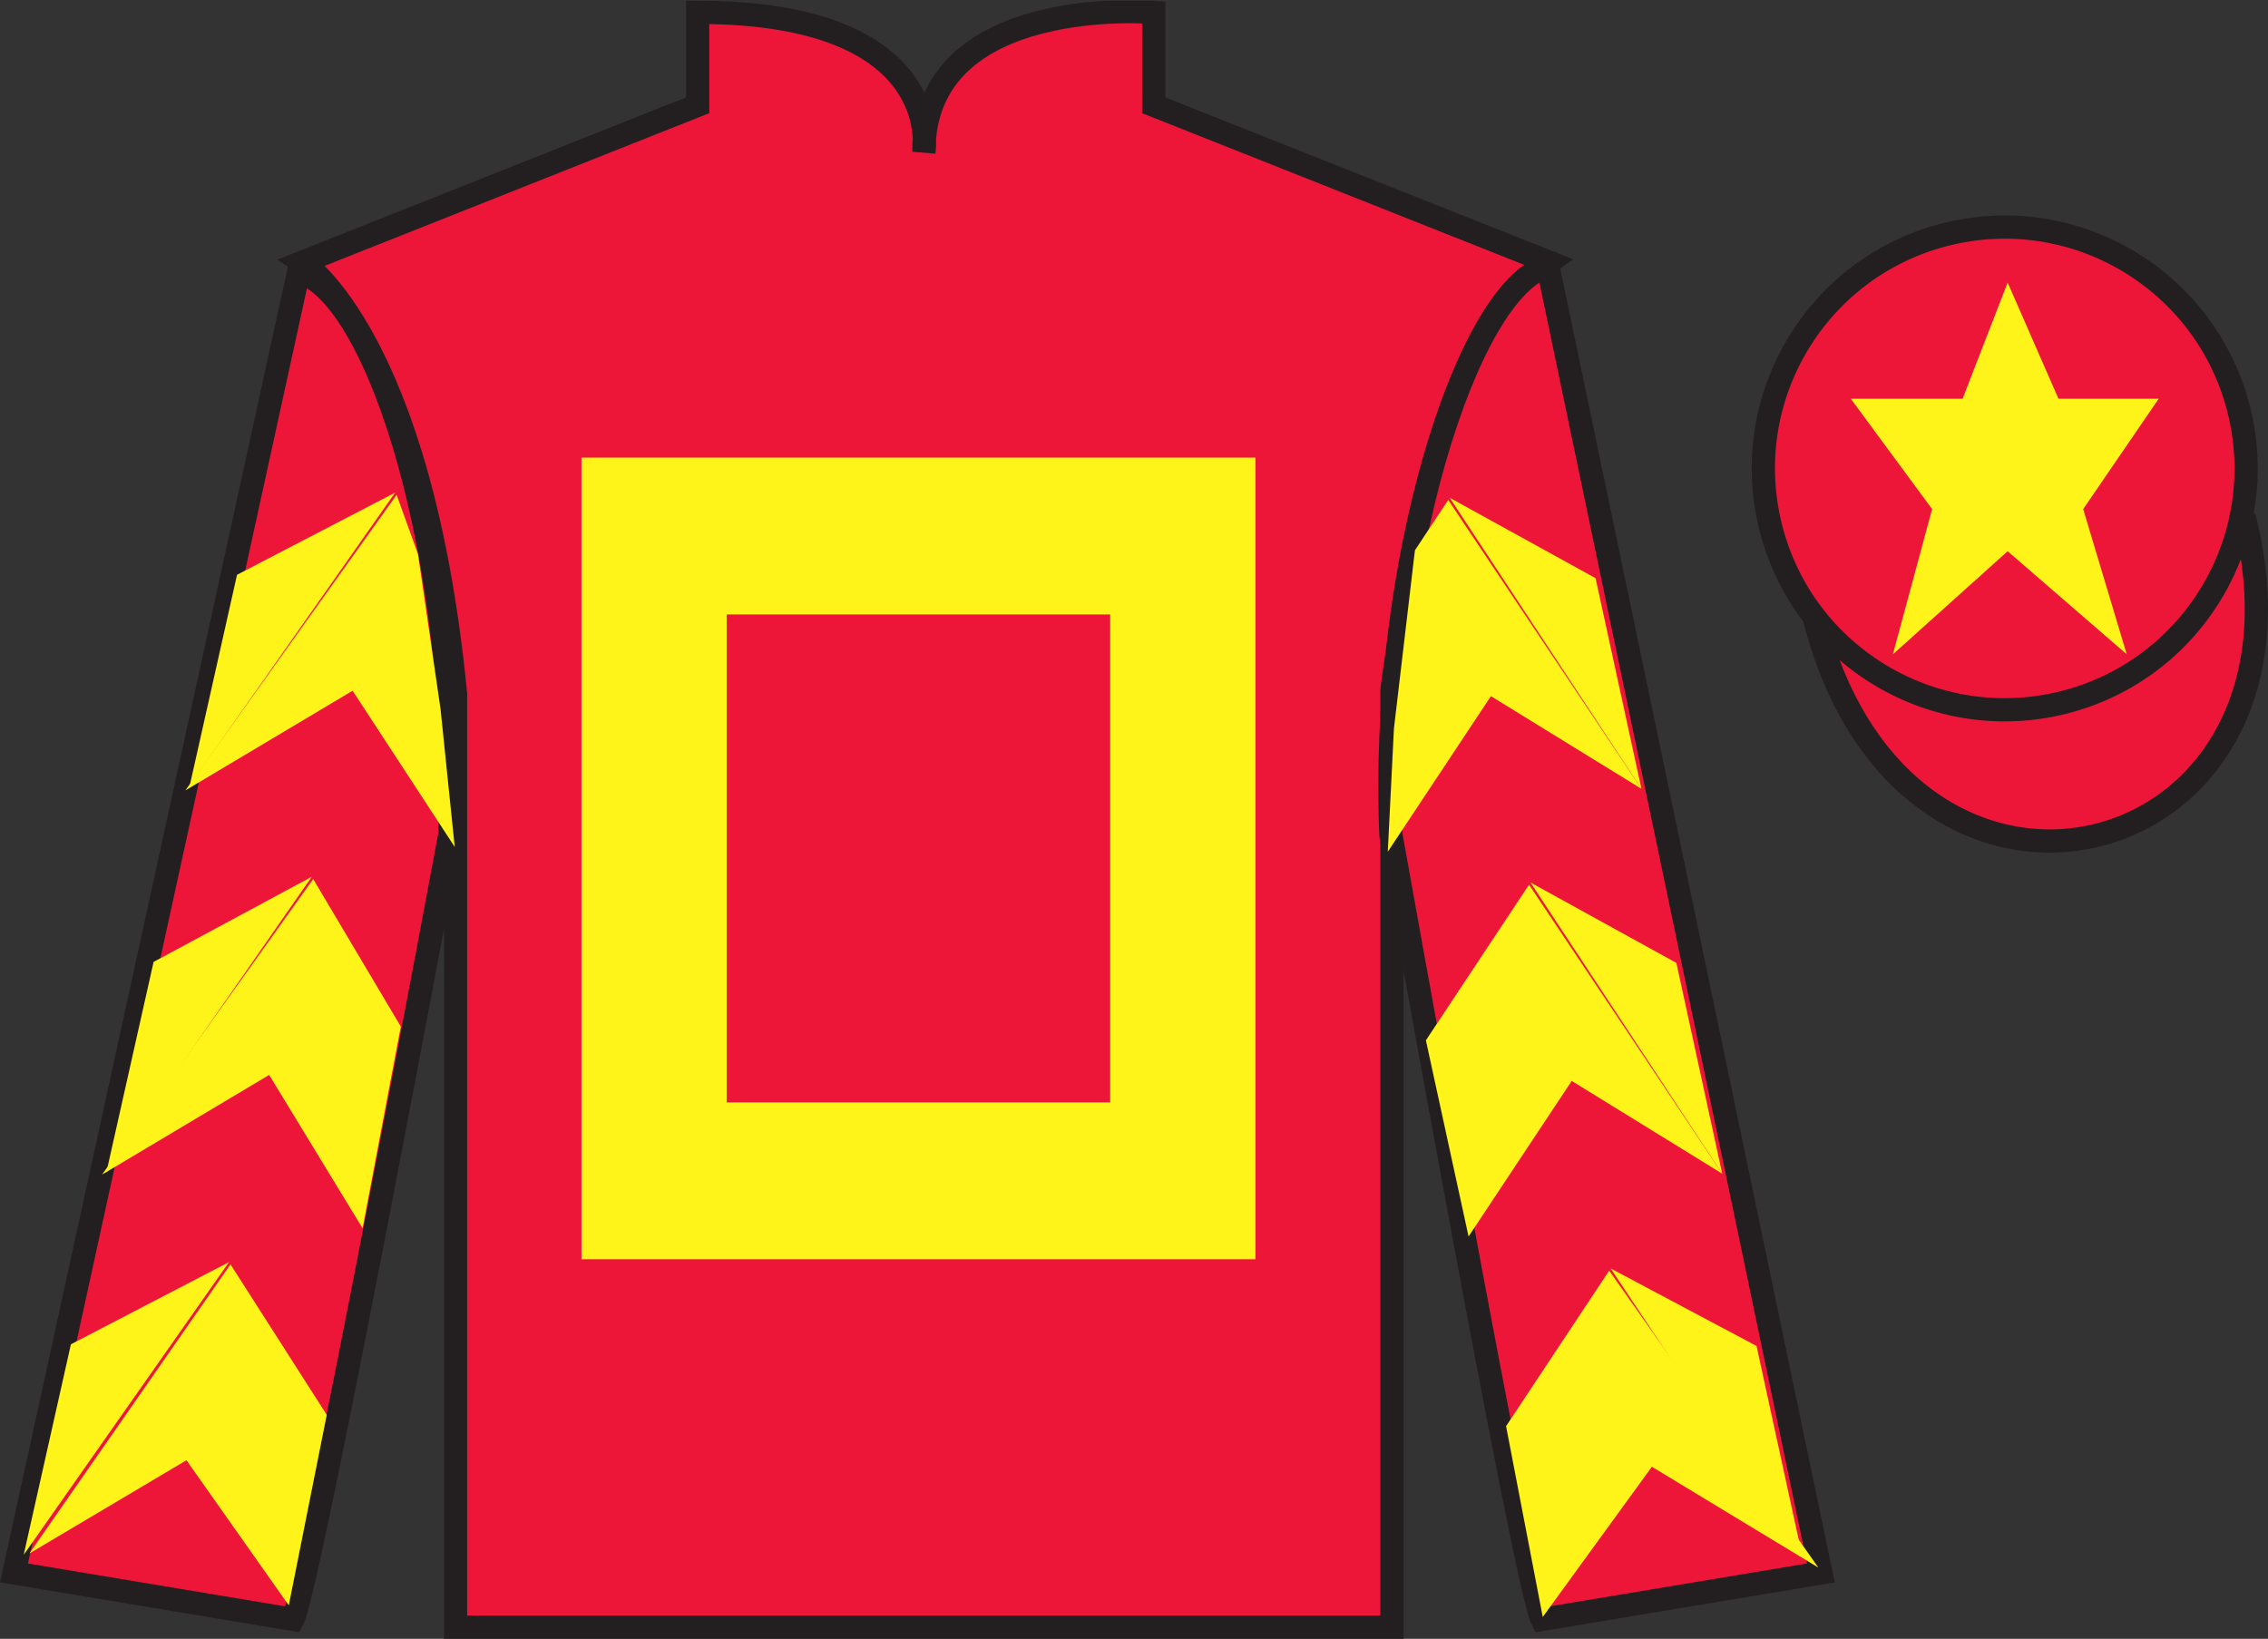 <?xml version="1.0" encoding="UTF-8"?>
<svg xmlns="http://www.w3.org/2000/svg" xmlns:xlink="http://www.w3.org/1999/xlink" width="97.59pt" height="70.53pt" viewBox="0 0 97.59 70.53" version="1.1">
<rect x="0" y="0" width="97.59" height="70.53" fill="#333333" stroke="none"/>
<defs>
<clipPath id="clip1">
  <path d="M 0 70.531 L 97.59 70.531 L 97.59 0.031 L 0 0.031 L 0 70.531 Z M 0 70.531 "/>
</clipPath>
</defs>
<g id="surface0">
<g clip-path="url(#clip1)" clip-rule="nonzero">
<path style=" stroke:none;fill-rule:nonzero;fill:rgb(92.863%,8.783%,22.277%);fill-opacity:1;" d="M 13.02 11.281 C 13.02 11.281 18.102 14.531 19.602 29.863 C 19.602 29.863 19.602 44.863 19.602 70.031 L 59.895 70.031 L 59.895 29.695 C 59.895 29.695 61.684 14.695 66.645 11.281 L 49.645 4.531 L 49.645 0.531 C 49.645 0.531 39.754 -0.305 39.754 6.531 C 39.754 6.531 40.77 0.531 30.02 0.531 L 30.02 4.531 L 13.02 11.281 "/>
<path style="fill:none;stroke-width:10;stroke-linecap:butt;stroke-linejoin:miter;stroke:rgb(13.73%,12.16%,12.549%);stroke-opacity:1;stroke-miterlimit:4;" d="M 130.195 592.487 C 130.195 592.487 181.016 559.987 196.016 406.667 C 196.016 406.667 196.016 256.667 196.016 4.987 L 598.945 4.987 L 598.945 408.347 C 598.945 408.347 616.836 558.347 666.445 592.487 L 496.445 659.987 L 496.445 699.987 C 496.445 699.987 397.539 708.347 397.539 639.987 C 397.539 639.987 407.695 699.987 300.195 699.987 L 300.195 659.987 L 130.195 592.487 Z M 130.195 592.487 " transform="matrix(0.1,0,0,-0.1,0,70.53)"/>
<path style=" stroke:none;fill-rule:nonzero;fill:rgb(100%,95.41%,10.001%);fill-opacity:1;" d="M 47.77 47.445 L 31.27 47.445 L 31.27 26.445 L 47.77 26.445 L 47.77 47.445 Z M 25.02 19.695 L 25.02 54.195 L 54.02 54.195 L 54.02 19.695 L 25.02 19.695 "/>
<path style=" stroke:none;fill-rule:nonzero;fill:rgb(92.863%,8.783%,22.277%);fill-opacity:1;" d="M 12.602 69.695 C 13.352 68.195 19.352 35.945 19.352 35.945 C 19.852 24.445 16.352 12.695 12.852 11.695 L 0.602 67.695 L 12.602 69.695 "/>
<path style="fill:none;stroke-width:10;stroke-linecap:butt;stroke-linejoin:miter;stroke:rgb(13.73%,12.16%,12.549%);stroke-opacity:1;stroke-miterlimit:4;" d="M 126.016 8.347 C 133.516 23.347 193.516 345.847 193.516 345.847 C 198.516 460.847 163.516 578.347 128.516 588.347 L 6.016 28.347 L 126.016 8.347 Z M 126.016 8.347 " transform="matrix(0.1,0,0,-0.1,0,70.53)"/>
<path style=" stroke:none;fill-rule:nonzero;fill:rgb(92.863%,8.783%,22.277%);fill-opacity:1;" d="M 78.352 67.695 L 66.602 11.445 C 63.102 12.445 59.352 24.445 59.852 35.945 C 59.852 35.945 65.602 68.195 66.352 69.695 L 78.352 67.695 "/>
<path style="fill:none;stroke-width:10;stroke-linecap:butt;stroke-linejoin:miter;stroke:rgb(13.73%,12.16%,12.549%);stroke-opacity:1;stroke-miterlimit:4;" d="M 783.516 28.347 L 666.016 590.847 C 631.016 580.847 593.516 460.847 598.516 345.847 C 598.516 345.847 656.016 23.347 663.516 8.347 L 783.516 28.347 Z M 783.516 28.347 " transform="matrix(0.1,0,0,-0.1,0,70.53)"/>
<path style="fill:none;stroke-width:10;stroke-linecap:butt;stroke-linejoin:miter;stroke:rgb(13.73%,12.16%,12.549%);stroke-opacity:1;stroke-miterlimit:4;" d="M 866.719 486.902 C 876.055 489.284 881.719 498.777 879.336 508.113 C 876.953 517.448 867.461 523.112 858.086 520.73 C 848.75 518.347 843.125 508.816 845.508 499.48 C 847.891 490.144 857.383 484.519 866.719 486.902 Z M 866.719 486.902 " transform="matrix(0.1,0,0,-0.1,0,70.53)"/>
<path style="fill-rule:nonzero;fill:rgb(92.863%,8.783%,22.277%);fill-opacity:1;stroke-width:10;stroke-linecap:butt;stroke-linejoin:miter;stroke:rgb(13.73%,12.16%,12.549%);stroke-opacity:1;stroke-miterlimit:4;" d="M 780.703 439.245 C 820.391 283.62 1004.336 331.198 965.547 483.191 " transform="matrix(0.1,0,0,-0.1,0,70.53)"/>
<path style=" stroke:none;fill-rule:nonzero;fill:rgb(100%,95.41%,10.001%);fill-opacity:1;" d="M 7.977 34.016 L 15.172 29.727 L 19.566 36.449 L 18.957 30.52 L 17.984 23.844 L 17.066 21.297 "/>
<path style=" stroke:none;fill-rule:nonzero;fill:rgb(100%,95.41%,10.001%);fill-opacity:1;" d="M 17.004 21.199 L 10.199 24.738 L 8.168 33.793 "/>
<path style=" stroke:none;fill-rule:nonzero;fill:rgb(100%,95.41%,10.001%);fill-opacity:1;" d="M 0.832 67.133 L 8.023 62.844 "/>
<path style=" stroke:none;fill-rule:nonzero;fill:rgb(100%,95.41%,10.001%);fill-opacity:1;" d="M 14.309 61.141 L 9.918 54.414 "/>
<path style=" stroke:none;fill-rule:nonzero;fill:rgb(100%,95.41%,10.001%);fill-opacity:1;" d="M 9.855 54.316 L 3.051 57.855 "/>
<path style=" stroke:none;fill-rule:nonzero;fill:rgb(100%,95.41%,10.001%);fill-opacity:1;" d="M 1.266 66.855 L 8.023 62.844 L 12.426 69.09 L 14.059 60.891 L 9.918 54.414 "/>
<path style=" stroke:none;fill-rule:nonzero;fill:rgb(100%,95.41%,10.001%);fill-opacity:1;" d="M 9.855 54.316 L 3.051 57.855 L 1.02 66.914 "/>
<path style=" stroke:none;fill-rule:nonzero;fill:rgb(100%,95.41%,10.001%);fill-opacity:1;" d="M 4.391 50.551 L 11.582 46.262 L 15.602 52.863 L 17.246 44.18 L 13.477 37.832 "/>
<path style=" stroke:none;fill-rule:nonzero;fill:rgb(100%,95.41%,10.001%);fill-opacity:1;" d="M 13.414 37.734 L 6.609 41.398 L 4.578 50.453 "/>
<path style=" stroke:none;fill-rule:nonzero;fill:rgb(100%,95.41%,10.001%);fill-opacity:1;" d="M 70.629 33.949 L 64.152 29.961 L 59.715 36.656 L 59.98 31.352 L 60.883 23.684 L 62.316 21.516 "/>
<path style=" stroke:none;fill-rule:nonzero;fill:rgb(100%,95.41%,10.001%);fill-opacity:1;" d="M 62.379 21.422 L 68.656 24.883 L 70.629 33.949 "/>
<path style=" stroke:none;fill-rule:nonzero;fill:rgb(100%,95.41%,10.001%);fill-opacity:1;" d="M 78.242 67.465 L 71.078 63.125 "/>
<path style=" stroke:none;fill-rule:nonzero;fill:rgb(100%,95.41%,10.001%);fill-opacity:1;" d="M 64.805 61.379 L 69.242 54.684 "/>
<path style=" stroke:none;fill-rule:nonzero;fill:rgb(100%,95.41%,10.001%);fill-opacity:1;" d="M 78.242 67.465 L 71.078 63.125 L 66.383 69.59 L 64.805 61.379 L 69.242 54.684 "/>
<path style=" stroke:none;fill-rule:nonzero;fill:rgb(100%,95.41%,10.001%);fill-opacity:1;" d="M 69.305 54.59 L 75.582 57.926 L 77.555 66.992 "/>
<path style=" stroke:none;fill-rule:nonzero;fill:rgb(100%,95.41%,10.001%);fill-opacity:1;" d="M 74.105 50.512 L 67.629 46.52 L 63.191 53.215 L 61.355 44.773 L 65.793 38.074 "/>
<path style=" stroke:none;fill-rule:nonzero;fill:rgb(100%,95.41%,10.001%);fill-opacity:1;" d="M 65.855 37.98 L 72.133 41.441 L 74.105 50.512 "/>
<path style=" stroke:none;fill-rule:nonzero;fill:rgb(92.863%,8.783%,22.277%);fill-opacity:1;" d="M 88.828 30.223 C 94.387 28.805 97.742 23.148 96.324 17.594 C 94.906 12.035 89.25 8.68 83.691 10.098 C 78.137 11.516 74.781 17.172 76.199 22.727 C 77.617 28.285 83.27 31.641 88.828 30.223 "/>
<path style="fill:none;stroke-width:10;stroke-linecap:butt;stroke-linejoin:miter;stroke:rgb(13.73%,12.16%,12.549%);stroke-opacity:1;stroke-miterlimit:4;" d="M 888.281 403.073 C 943.867 417.253 977.422 473.816 963.242 529.362 C 949.062 584.948 892.5 618.503 836.914 604.323 C 781.367 590.144 747.812 533.581 761.992 478.034 C 776.172 422.448 832.695 388.894 888.281 403.073 Z M 888.281 403.073 " transform="matrix(0.1,0,0,-0.1,0,70.53)"/>
<path style=" stroke:none;fill-rule:nonzero;fill:rgb(100%,95.41%,10.001%);fill-opacity:1;" d="M 86.387 12.16 L 84.449 17.16 L 79.637 17.16 L 83.137 21.91 L 81.449 28.16 L 86.387 23.723 L 91.512 28.16 L 89.637 21.91 L 92.887 17.16 L 88.574 17.16 L 86.387 12.16 "/>
</g>
</g>
</svg>
